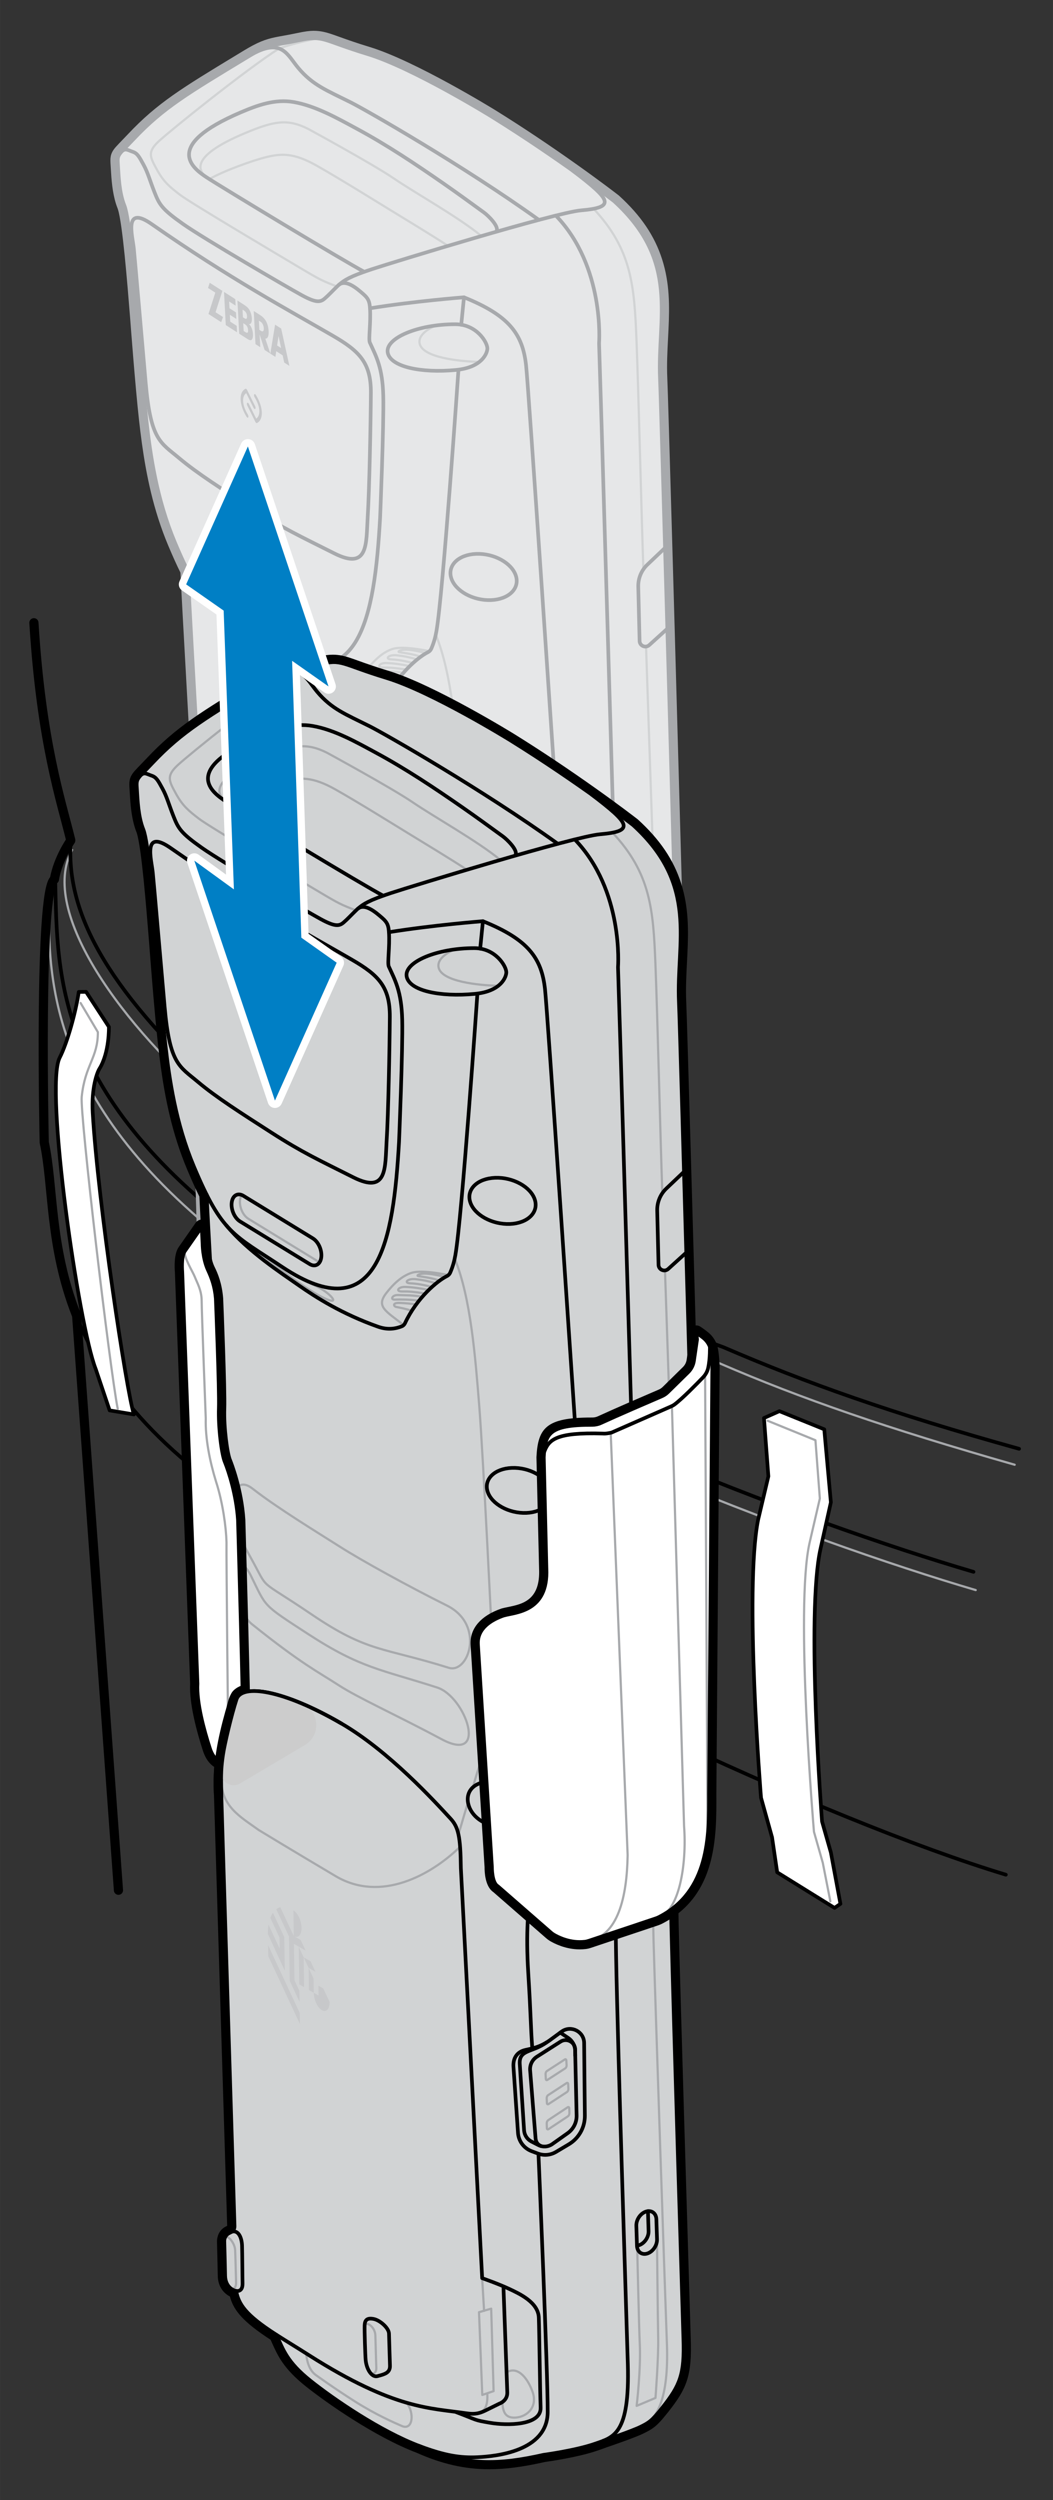 <?xml version="1.0" encoding="UTF-8"?>
<svg id="Layer_1" data-name="Layer 1" xmlns="http://www.w3.org/2000/svg" width="1.994in" height="4.73in" viewBox="0 0 143.551 340.526">
  <rect x="0" y="0" width="143.551" height="340.526" fill="#333333" stroke="none"/>
  <defs>
    <style>
      .cls-1 {
        stroke: #d1d3d4;
      }

      .cls-1, .cls-2, .cls-3, .cls-4, .cls-5, .cls-6 {
        stroke-linecap: round;
        stroke-linejoin: round;
      }

      .cls-1, .cls-3 {
        stroke-width: .3px;
      }

      .cls-1, .cls-3, .cls-4, .cls-5, .cls-6 {
        fill: none;
      }

      .cls-7 {
        fill: #ccc;
      }

      .cls-7, .cls-8, .cls-9, .cls-10, .cls-11, .cls-12, .cls-13, .cls-14, .cls-15 {
        stroke-width: 0px;
      }

      .cls-8 {
        fill: #a7a9ac;
      }

      .cls-9 {
        fill: #000;
      }

      .cls-2, .cls-15 {
        fill: #fff;
      }

      .cls-2, .cls-4, .cls-5 {
        stroke-width: .5px;
      }

      .cls-2, .cls-4, .cls-6 {
        stroke: #000;
      }

      .cls-10 {
        fill: #e6e7e8;
      }

      .cls-11 {
        fill: #d1d3d4;
      }

      .cls-3, .cls-5 {
        stroke: #a7a9ac;
      }

      .cls-12 {
        fill: #c7c8ca;
      }

      .cls-13 {
        fill: #808285;
      }

      .cls-14 {
        fill: #007fc5;
      }

      .cls-6 {
        stroke-width: 1.25px;
      }
    </style>
  </defs>
  <g id="Layer_5" data-name="Layer 5">
    <path class="cls-3" d="M6.727,121.942c-.301,11.67-.2,30.258,29.066,50.74,29.267,20.362,74.47,37.204,97.222,43.893"/>
    <path class="cls-3" d="M138.327,199.503c-17.44-4.968-29.066-8.994-40.192-13.798-21.649-8.686-68.356-34.849-68.356-34.849-13.03-10.934-24.556-26.7-19.946-35.094"/>
    <path class="cls-4" d="M4.622,84.938c1.002,16.284,3.708,24.238,5.011,29.566-.601,9.306,4.109,19.501,20.447,34.435,11.125,8.491,58.233,30.987,68.556,34.562,11.125,4.804,22.852,8.983,40.292,13.833"/>
    <path class="cls-4" d="M137.124,255.342c-24.356-7.363-70.761-28.784-102.734-49.607-30.169-19.485-25.959-38.96-28.365-50.021,0,0-.802-35.601,1.503-35.873.301,13.306-.2,30.14,28.766,50.517,28.966,20.377,73.869,37.115,96.42,43.734"/>
    <path class="cls-4" d="M7.328,120.366c.401-3.072,2.305-5.743,2.305-5.743"/>
    <path class="cls-2" d="M13.041,186.449c-2.305-5.793-6.987-38.327-4.911-42.376,1.049-2.046,2.2-6.209,2.606-8.969l1.002-.01,3.107,4.763s.1,3.484-1.303,5.733c-.301.491-1.103,2.592-.902,5.991.702,12.136,4.611,37.99,5.613,41.072l-3.308-.551-1.904-5.655Z"/>
    <path class="cls-3" d="M10.987,136.613l2.355,3.967c0,3.568-1.746,4.403-2.205,8.815-.25,2.399,3.809,36.88,4.911,42.495"/>
    <path class="cls-2" d="M114.573,259.308l-1.303-6.992-1.203-4.222s-2.205-28.356-.2-37.176l1.403-6.293-.902-9.946-6.114-2.474-2.105.936.601,7.939-1.403,5.937c-1.904,9.569.401,37.841.401,37.841l1.503,5.397.702,4.762,7.818,4.848.802-.555Z"/>
    <path class="cls-3" d="M113.198,258.966l-1.031-5.249-1.203-4.222s-2.606-30.517-.601-39.337l1.403-6.055-.601-7.939-6.498-2.645"/>
    <line class="cls-4" x1="10.435" y1="179.124" x2="16.148" y2="257.576"/>
  </g>
  <g>
    <g>
      <g>
        <path class="cls-10" d="M64.112,250.841c-3.253,0-6.344-.705-9.726-2.218-5.597-2.112-12.231-6.779-14.954-8.95-2.966-2.365-3.681-3.965-4.509-5.818-.071-.161-.145-.323-.22-.486-3.824-2.467-4.898-3.904-5.384-5.418-.053-.163-.098-.328-.138-.495-.252-.102-.489-.248-.696-.431-.343-.295-.593-.677-.738-1.132-.091-.284-.139-.594-.144-.921-.015-.999-.073-3.347-.105-4.611l.005-.178c.015-.14.03-.237.049-.316.098-.492.416-.914.869-1.14l.263-.128c.144-.1.21-.225.205-.354l-1.806-58.788c-.029-.912-.038-1.658-.025-2.277.019-1.354.107-2.187.264-3.247.21-1.428.994-4.733,1.628-6.858-.066-1.367-.657-11.821-1.31-23.354l-.058-1.022c-1.056-18.687-2.366-41.881-2.486-44.827-.524-1.05-1.07-2.253-1.711-3.775-.491-1.17-.939-2.387-1.335-3.617-1.497-4.668-2.151-9.308-2.594-13.231-.492-4.376-1.087-12.197-1.201-13.721l-.032-.413c-.383-4.762-1.023-12.731-1.679-14.773-.02-.062-.04-.119-.061-.172-.069-.174-.133-.353-.191-.534-.498-1.554-.604-3.296-.68-4.568l-.036-.573c-.057-.924-.082-1.345.514-2.063.012-.015.078-.089.092-.103-.004-.002.036-.043.077-.084.174-.195.412-.442.714-.754.249-.257.53-.548.872-.91,3.921-4.158,7.287-6.196,14.663-10.662l1.069-.647c.434-.262.763-.447,1.052-.6,1.636-.872,2.603-1.046,4.064-1.309.571-.102,1.197-.214,1.976-.38.942-.201,1.582-.287,2.142-.287.194,0,.38.011.563.03.828.083,1.564.348,2.785.785.968.348,2.254.809,4.076,1.36,6.236,1.891,16.952,8.513,17.06,8.579,3.605,2.241,7.333,4.726,11.077,7.385,3.182,2.258,5.267,3.862,5.652,4.161,2.947,2.685,4.765,5.364,5.761,8.467.125.39.236.787.335,1.191.771,3.153.616,6.188.452,9.4-.091,1.775-.185,3.599-.103,5.422.062,1.384.321,10.243.692,23.119l.312,11.008c.538,19.165,1.144,40.955,1.357,48.663l.08,2.882c.419,11.496-.584,15.411-1.646,19.557-1.04,4.062-2.114,8.258-1.831,20.327.259,10.959,1.625,55.705,1.639,56.155l.01.338c.176,4.955-.509,6.604-2.953,9.696-.89,1.128-1.417,1.691-1.943,2.078-.396.283-.752.467-1.213.696-1.148.58-5.05,1.903-5.089,1.916-.329.128-.633.231-.94.336l-.327.111c-2.677.925-6.988,1.5-7.031,1.506-2.984.673-5.304.978-7.476.978Z"/>
        <path class="cls-8" d="M42.81,5.193c.177,0,.345.009.512.028.771.077,1.486.334,2.672.759.95.341,2.246.806,4.098,1.368,6.147,1.863,16.834,8.459,16.941,8.525,3.591,2.232,7.31,4.711,11.051,7.368,3.453,2.45,5.625,4.141,5.645,4.156,2.839,2.589,4.613,5.201,5.581,8.216.122.38.23.765.326,1.157.754,3.087.6,6.09.438,9.27-.091,1.79-.185,3.623-.103,5.457.062,1.379.322,10.236.692,23.111.088,3.132.192,6.726.312,11.007.58,20.659,1.238,44.367,1.401,50.2l.037,1.345c.417,11.427-.577,15.309-1.63,19.419-1.049,4.092-2.133,8.321-1.847,20.463.238,10.067,1.407,48.548,1.638,56.159l.01.336c.172,4.836-.452,6.343-2.846,9.372-.862,1.092-1.362,1.63-1.847,1.984-.361.26-.699.433-1.14.652-.985.499-4.266,1.636-5.026,1.891-.35.135-.652.238-.959.342l-.311.106c-2.559.884-6.756,1.459-6.934,1.483-2.643.594-5.032.973-7.41.973-3.025,0-6.033-.613-9.522-2.174-5.566-2.102-12.145-6.73-14.847-8.885-2.87-2.288-3.562-3.838-4.364-5.632-.091-.205-.185-.412-.282-.624-3.8-2.435-4.845-3.804-5.302-5.228-.076-.238-.136-.48-.184-.729-.279-.068-.559-.211-.795-.419-.275-.237-.474-.543-.592-.909-.076-.236-.116-.497-.121-.775-.015-1.002-.073-3.352-.105-4.617l.005-.149c.008-.079.021-.155.036-.217.071-.359.292-.653.605-.808l.259-.126c.041-.021.069-.037.095-.059.257-.177.401-.466.392-.761l-1.806-58.787c-.03-.903-.038-1.64-.026-2.251.019-1.338.106-2.147.26-3.184.208-1.428,1.003-4.767,1.635-6.87-.042-.962-.66-11.882-1.313-23.444-1.096-19.375-2.458-43.488-2.549-45.949-.534-1.062-1.087-2.279-1.745-3.842-.483-1.149-.927-2.352-1.319-3.575-1.485-4.627-2.134-9.236-2.573-13.135-.51-4.534-1.131-12.777-1.2-13.702l-.033-.416c-.41-5.104-1.029-12.793-1.701-14.885-.024-.075-.048-.143-.072-.204-.065-.164-.125-.332-.179-.502-.478-1.488-.582-3.198-.657-4.447l-.036-.573c-.054-.882-.07-1.148.399-1.713.015-.02.031-.038.052-.06.028-.035.058-.064.087-.093.188-.212.421-.453.717-.758.251-.259.534-.552.877-.916,3.872-4.107,7.221-6.135,14.559-10.577l1.069-.648c.423-.255.743-.437,1.025-.585l.061-.034c1.511-.804,2.398-.962,3.867-1.225.568-.102,1.2-.215,1.984-.382.892-.191,1.503-.277,2.036-.277M42.81,4.193c-.596,0-1.267.089-2.245.299-.771.164-1.392.276-1.951.376-1.514.271-2.512.45-4.161,1.327l-.076.042c-.284.149-.626.344-1.056.603l-1.071.649c-7.417,4.491-10.803,6.541-14.768,10.747-.339.36-.62.649-.868.905-.296.307-.532.551-.724.765-.036.036-.072.074-.107.115-.038.04-.068.077-.098.115-.7.845-.665,1.425-.606,2.387l.036.575c.079,1.299.187,3.081.703,4.69.062.192.128.38.202.565.018.045.033.09.049.139.639,1.989,1.276,9.922,1.657,14.662l.033.416c.027.362.675,9.049,1.203,13.734.444,3.948,1.103,8.618,2.614,13.329.402,1.252.856,2.482,1.35,3.657.623,1.48,1.158,2.666,1.676,3.71.151,3.491,1.528,27.85,2.541,45.75l.014.242c.62,10.967,1.207,21.352,1.291,23.023-.636,2.15-1.411,5.424-1.618,6.848-.16,1.077-.25,1.925-.27,3.314-.012.631-.003,1.384.027,2.299l1.803,58.712-.181.088c-.602.299-1.018.849-1.149,1.514-.015.054-.036.177-.049.306-.002.024-.004.048-.005.072l-.005.149c-0.0.019-0.0.038,0,.058.031,1.262.09,3.607.104,4.607.006.379.062.737.168,1.067.175.544.474,1.001.891,1.36.18.158.38.294.594.403.027.099.056.197.086.293.514,1.601,1.617,3.106,5.466,5.605.053.117.105.233.156.348.821,1.836,1.595,3.568,4.655,6.008,2.74,2.184,9.414,6.877,15.09,9.028,3.438,1.534,6.585,2.249,9.903,2.249,2.199,0,4.541-.305,7.587-.988.493-.068,4.526-.639,7.083-1.523l.307-.105c.318-.108.633-.215.998-.356v0c.002 0,3.93-1.331,5.117-1.931.478-.237.853-.431,1.271-.732.572-.419,1.125-1.007,2.048-2.177,2.533-3.205,3.242-4.91,3.06-10.027l-.01-.331c-.327-10.753-1.412-46.582-1.638-56.153-.282-12.005.785-16.167,1.816-20.191,1.071-4.181,2.083-8.129,1.661-19.703l-.037-1.336-.148-5.315c-.269-9.672-.787-28.266-1.253-44.885l-.17-6.009-.142-4.998c-.371-12.872-.63-21.731-.693-23.128-.08-1.784.012-3.598.102-5.354.167-3.267.324-6.339-.464-9.565-.104-.422-.22-.835-.346-1.226-1.023-3.188-2.885-5.936-5.859-8.649-.023-.021-.046-.04-.071-.059-.392-.304-2.496-1.922-5.669-4.173-3.756-2.667-7.491-5.158-11.102-7.401-.11-.068-10.918-6.735-17.179-8.633-1.831-.555-3.113-1.016-4.05-1.352-1.217-.437-2.019-.724-2.911-.813-.198-.022-.4-.033-.611-.033h0Z"/>
      </g>
      <g>
        <path class="cls-1" d="M28.28,24.23c-1.022-.726-2.937-2.737,5.18-6.122,3.895-1.624,5.722-1.976,8.562-.545,0,0,8.847,4.815,11.674,6.746,2.827,1.931,8.871,5.303,11.931,7.839"/>
        <path class="cls-1" d="M28.546,24.395c1.791-1.051,5.882-2.554,7.842-3.017s3.636-.581,6.715,1.148c3.079,1.73,7.946,4.763,9.967,5.997s6.091,3.7,8.005,4.964"/>
        <path class="cls-1" d="M45.948,39.025c-2.05-.799-2.261-.883-5.077-2.561-2.815-1.678-14.914-8.839-16.312-9.915s-2.232-1.737-3.17-3.449-1.326-2.383.238-3.845c1.565-1.463,11.87-9.746,16.41-12.648,0,0,2.293-.842,5.303-1.376"/>
        <path class="cls-1" d="M65.35,49.291c-2.575-.055-7.886-.56-8.157-2.588-.194-1.454,2.23-2.372,2.23-2.372"/>
        <path class="cls-1" d="M84.285,221.159s.254,11.129.351,13.069c.173,3.433-.426,8.483-.426,8.483l2.569-1.081s.425-5.521.367-8.204-.161-13.397-.161-13.397"/>
        <path class="cls-1" d="M85.866,244.925c.966-.907,2.75-2.958,2.47-10.643-.28-7.685-1.518-44.405-1.817-54.791-.697-24.202,4.123-18.445,3.298-39.847l-1.744-51.585"/>
        <path class="cls-1" d="M87.709,77.548c-.266-7.568-.649-23.963-.942-31.306-.293-7.343-.656-12.265-5.845-17.808"/>
        <path class="cls-1" d="M62.224,243.771c.815-.101,1.748-.402,1.626-2.702"/>
        <polygon class="cls-1" points="63.164 241.223 64.71 240.702 64.379 229.469 62.718 229.953 63.164 241.223"/>
        <line class="cls-1" x1="63.411" y1="229.761" x2="63.149" y2="225.317"/>
        <path class="cls-1" d="M59.917,164.886c.544-1.869,1.299-4.385,1.299-4.385"/>
        <path class="cls-1" d="M61.885,158.464c1.715-6.291,3.214-7.28,2.676-18.975,0,0-1.274-26.307-1.807-32.94-.533-6.633-1.154-14.755-3.336-20.07"/>
        <path class="cls-1" d="M65.898,242.194c.071,1.177.288,2.24,1.858,2.111s3.029-1.493,2.23-3.606c-.799-2.113-2.165-3.385-3.512-2.545"/>
        <path class="cls-1" d="M39.155,235.568c.075.966.396,2.322,1.355,2.969,0,0,2.527,1.825,5.34,3.6,2.812,1.775,5.307,2.866,6.351,3.317,1.496.647,1.756-1.773.643-3.172"/>
        <path class="cls-1" d="M75.025,202.177l.022.677c.005.152-.089.34-.211.421l-2.635,1.743c-.121.08-.224.022-.229-.13l-.022-.677c-.005-.152.089-.34.211-.421l2.635-1.743c.121-.08.224-.022.229.13Z"/>
        <path class="cls-1" d="M74.876,198.885l.031.67c.007.15-.081.333-.197.409l-2.511,1.639c-.116.075-.215.015-.222-.136l-.031-.67c-.007-.15.081-.333.197-.409l2.511-1.639c.116-.075.215-.015.222.136Z"/>
        <path class="cls-1" d="M74.626,195.67l.036.666c.008.149-.076.329-.188.402l-2.429,1.574c-.112.072-.209.01-.217-.139l-.036-.666c-.008-.149.076-.329.188-.402l2.429-1.574c.112-.072.209-.01.217.139Z"/>
        <path class="cls-1" d="M60.08,166.615c-3.842,3.736-10.716,7.613-16.908,3.945-6.193-3.668-10.473-6.274-10.473-6.274-2.572-1.851-5.173-3.22-5.14-7.113"/>
        <path class="cls-1" d="M47.669,237.86c.399.782,1.1.464,1.052-.37-.03-.522-.073-2.579-.131-4.373-.042-1.289-1.484-2.113-1.468-1.158"/>
        <path class="cls-1" d="M28.816,226.663c.287.205.813.148.785-.801s-.091-3.64-.127-4.374c-.058-1.18-1.499-2.654-1.477-1.129"/>
        <path class="cls-1" d="M31.601,127.186c2.648,4.758.659,2.553,8.29,7.721,7.693,5.21,9.656,4.447,18.709,7.277,2.695.843,5.009-5.856-.262-8.483s-11.624-6.127-14.591-8.016c-2.967-1.89-8.547-5.277-11.863-7.876s-3.257,4.301-1.827,6.573c0,0,1.229,2.24,1.544,2.804Z"/>
        <path class="cls-1" d="M31.593,129.585c2.2,4.422,1.447,3.855,7.873,8.029,7.151,4.645,9.893,4.789,17.557,7.259,3.907,1.259,7.049,10.483.59,7.034-6.459-3.449-11.339-5.604-14.073-7.381s-5.001-2.854-11.769-8.278c-3.011-2.413-2.385-11.1-.178-6.663Z"/>
        <path class="cls-1" d="M32.257,85.214c1.526,1.272,6.339,5.127,9.13,6.509s1.064-.66-.984-1.575-4.852-2.785-4.852-2.785"/>
        <path class="cls-1" d="M53.558,93.562c-.815-.28-1.573-.42-2.14-.531-.307-.06-.602-.597.535-.544.737.034,1.477.092,2.204.203"/>
        <path class="cls-1" d="M54.545,92.186c-1.25-.175-2.619-.185-3.295-.152-.681.033-.354-.656.418-.622s2.377.008,3.308.256"/>
        <path class="cls-1" d="M55.4,91.199c-1.624-.232-2.2-.292-3.173-.277-.946.015-.516-.65.433-.617s1.908.157,3.206.419"/>
        <path class="cls-1" d="M56.305,90.31c-1.115-.284-2.073-.46-2.979-.497-.89-.036-.397-.686.752-.56,1.023.112,1.496.213,2.753.545"/>
        <path class="cls-1" d="M57.349,89.455c-.914-.354-2.473-.56-2.866-.616s.042-.343.805-.352,2.21.282,2.78.493"/>
        <path class="cls-1" d="M84.392,143.464l.024,1.039c.007.286-.203.587-.469.672l-1.008.323c-.265.085-.486-.078-.493-.364l-.024-1.039c-.007-.286.203-.587.469-.672l1.008-.323c.265-.085.486.078.493.364Z"/>
        <path class="cls-1" d="M84.243,137.08l.024,1.039c.007.286-.203.587-.469.672l-1.008.323c-.265.085-.486-.078-.493-.364l-.024-1.039c-.007-.286.203-.587.469-.672l1.008-.323c.265-.085.486.078.493.364Z"/>
        <path class="cls-1" d="M84.095,130.695l.024,1.039c.007.286-.203.587-.469.672l-1.008.323c-.265.085-.486-.078-.493-.364l-.024-1.039c-.007-.286.203-.587.469-.672l1.008-.323c.265-.085.486.078.493.364Z"/>
        <path class="cls-1" d="M40.982,86.942c-.075-.033-.15-.066-.222-.114l-9.478-5.802c-.754-.458-1.261-1.615-1.142-2.581.035-.268.113-.493.229-.666"/>
        <g>
          <polygon class="cls-12" points="40.161 184.5 39.488 183.058 39.534 186.069 40.191 186.446 40.161 184.5"/>
          <path class="cls-12" d="M37.485,179.785l1.599.919-.67-1.435-.003-.007-.841-.484c.548.233.967-.269.953-1.181-.015-.967-.511-2.03-1.108-2.373l.054,3.501-.001-0-1.841-3.935c-.094.025-.185.059-.273.102-.097.047-.189.106-.278.173l1.743,3.722.093,6.026,1.346,2.882-.023-1.504-.673-1.442-.076-4.967Z"/>
          <polygon class="cls-12" points="38.142 180.169 38.218 185.304 38.874 185.682 38.815 181.615 38.142 180.169"/>
          <polygon class="cls-12" points="40.427 183.598 39.755 182.157 38.815 181.616 39.487 183.057 40.427 183.598"/>
          <path class="cls-12" d="M36.24,183.436l-.001-.063-0-0-.069-4.513-1.546-3.31c-.137.198-.257.43-.356.693l1.252,2.681.023,1.504 0.0.001-1.519-3.254c-.064.383-.095.804-.091,1.26,0,0,2.232,4.837,2.307,5.002"/>
          <polygon class="cls-12" points="33.968 179.963 33.991 181.467 38.304 190.704 38.281 189.2 33.968 179.963"/>
          <path class="cls-12" d="M41.483,185.857l-.657-.378.021,1.344-.656-.377c.015.968.511,2.031,1.108,2.374.597.343,1.069-.163,1.054-1.131l-.87-1.833Z"/>
        </g>
        <g id="ZEBRA_LOGO_02" data-name="ZEBRA LOGO 02">
          <g>
            <polygon class="cls-12" points="30.403 43.182 30.153 43.879 28.42 42.769 29.352 39.859 28.357 39.222 28.588 38.512 30.317 39.619 29.384 42.529 30.403 43.182"/>
            <polygon class="cls-12" points="31.287 41.987 32.173 42.555 32.22 43.442 31.333 42.875 31.383 43.809 32.269 44.377 32.316 45.264 30.777 44.278 30.539 39.761 32.078 40.747 32.124 41.634 31.238 41.066 31.287 41.987"/>
            <path class="cls-12" d="M33.286,41.521c.342.219.543.407.696.655.195.308.328.766.351,1.2.017.318-.03.544-.14.67-.069.086-.127.109-.268.084.168.167.244.274.336.464.131.267.205.57.223.902.022.42-.059.728-.222.813-.125.064-.283.022-.557-.154l-1.1-.704-.238-4.517.918.588ZM33.119,43.219l.161.103c.298.191.415.115.395-.257-.019-.366-.152-.601-.459-.798l-.153-.098.055,1.05ZM33.217,45.082l.238.152c.274.175.383.094.363-.271-.011-.217-.068-.404-.169-.554-.076-.114-.141-.169-.339-.295l-.149-.095.056,1.063Z"/>
            <path class="cls-12" d="M35.483,47.292l-.653-.418-.238-4.517.87.557c.354.227.618.5.807.844.198.362.324.836.35,1.33.036.691-.113,1.034-.447,1.042l.68,2.038-.781-.5-.68-2.124.092,1.747ZM35.568,45.063c.266.17.415.043.394-.35-.02-.372-.19-.73-.42-.878l-.25-.16.066,1.253.209.134Z"/>
            <path class="cls-12" d="M38.331,44.751l-.83-.531-.648,3.95.688.441.117-.773.874.56.21.982.709.454-1.12-5.082ZM37.777,47.056l.195-1.284.349,1.632-.544-.348Z"/>
          </g>
        </g>
        <g>
          <path class="cls-12" d="M34.886,53.8c-.079-.129-.183-.165-.233-.081-.05.084-.026.256.053.384.001.001.001.002.002.003.397.643.628,1.298.648,1.845.019.49-.132.865-.428,1.07l-.994-2.003c-.07-.14-.176-.204-.238-.142-.062.062-.055.226.014.366h0l1.104,2.224c.061.123.153.19.217.157.454-.229.689-.752.661-1.471s-.314-1.555-.807-2.353Z"/>
          <path class="cls-12" d="M33.787,56.463c-.397-.643-.627-1.298-.648-1.844-.019-.49.133-.865.428-1.07l.994,2.003c.07.141.176.204.238.142s.055-.226-.014-.366l-1.105-2.224c-.061-.123-.153-.19-.217-.157-.454.229-.689.752-.661,1.471s.314,1.555.807,2.353c.079.127.183.162.232.076.048-.085.024-.255-.054-.382l-0-0Z"/>
        </g>
        <path class="cls-1" d="M52.45,95.503c-2.451-1.918-3.805-2.506-2.37-4.358,1.509-1.947,2.68-2.472,3.274-2.699s1.812-.419,5.198.245"/>
      </g>
    </g>
    <path class="cls-5" d="M88.769,125.472l.394,21.218c.052,2.816-2.565,5.861-5.846,6.8l-0.0 0c-3.281.939-5.983-.583-6.035-3.399l-.394-21.218c-.052-2.816,2.565-5.861,5.846-6.8l0-0c3.281-.939,5.983.583,6.035,3.399Z"/>
    <path class="cls-5" d="M35.093,233.026c.946,2.053,1.444,3.711,4.651,6.268,3.206,2.557,9.564,6.89,14.834,8.879,3.517,1.328,5.625,1.642,7.997,1.526s9.481-.767,9.506-6.135-1.251-35.039-1.251-35.039"/>
    <path class="cls-5" d="M69.052,194.229l.774-.173c.906-.202,1.762-.584,2.517-1.124l1.645-1.205c1.274-.911,3.046-.01,3.062,1.556l.098,9.904c.016,1.599-.82,3.085-2.194,3.901l-1.741,1.035c-.748.444-1.657.525-2.471.219l-.858-.323c-1.049-.395-1.772-1.365-1.849-2.484l-.619-8.986c-.082-1.193.47-2.06,1.637-2.32Z"/>
    <path class="cls-5" d="M71.893,193.228c-1.912,1.375-3.72.935-3.62,2.881l.59,9.066c.043.653.426,1.236,1.009,1.533l.941.481c.608.311,1.339.258,1.897-.137l2.104-1.49c.78-.552,1.234-1.456,1.212-2.411l-.201-8.826c-.016-.698-.371-1.345-.952-1.733l-1.081-.721"/>
    <path class="cls-5" d="M75.841,195.006l-.01-.823c-.012-1.019-1.138-1.628-1.998-1.081l-3.219,2.049c-.616.392-.972,1.087-.93,1.815l.727,9.068c.027.594.145,1.007.766,1.294"/>
    <path class="cls-5" d="M83.902,121.842c-.675-22.989-1.717-58.244-1.878-63.596-.252-8.035-.355-11.492-.355-11.492,0,0,.818-10.441-5.896-17.395"/>
    <path class="cls-5" d="M54.576,248.172c6.294,2.82,10.996,2.546,16.947,1.207,0,0,4.318-.579,6.933-1.483s4.824-1.248,4.55-10.868c-.277-9.626-1.349-42.152-1.601-55.726-.374-20.63,2.069-18.866,2.885-28.157"/>
    <path class="cls-5" d="M79.678,247.465s3.961-1.344,5.079-1.906,1.505-.764,2.985-2.639c2.393-3.033,3.016-4.491,2.843-9.37,0,0-1.382-45.282-1.648-56.495-.573-24.224,4.312-16.968,3.478-39.881,0,0-2.245-81.288-2.442-85.664-.37-8.2,2.751-15.9-6.242-24.101,0,0-7.316-5.698-16.7-11.527,0,0-10.718-6.634-16.936-8.524s-5.93-2.6-9.32-1.877-4.007.451-6.94,2.227c-8.189,4.959-11.574,6.927-15.622,11.224-2.233,2.37-2.237,2.035-2.13,3.625.098,1.459.159,3.652.87,5.439s1.372,10.102,1.799,15.47c0,0,.653,8.87,1.201,13.739s1.411,10.799,3.897,16.707c3.842,9.131,5.383,9.248,12.06,13.688,13.138,8.737,15.144-3.662,15.905-17.034,0,0,.53-12.749.433-16.646-.096-3.897-.983-5.393-1.831-7.261-.21-.462.157-2.686.021-4.669-.062-.909-.205-1.316-.894-1.92-.882-.772-2.452-2.154-3.444-1.193s-1.231,1.26-1.83,1.781-1.186.614-3.155-.464-13.297-7.666-16.171-9.689-3.22-2.641-3.873-4.295-.905-2.677-1.501-3.767-.826-1.557-1.497-1.777-1.049-.58-1.597.097"/>
    <path class="cls-5" d="M46.237,38.766c.683-.6,1.457-1.111,4.45-2.098s24.989-7.711,28.521-8.015c4.796-.413,4.11-1.414-1.122-5.403"/>
    <path class="cls-5" d="M73.462,29.951c-10.265-7.368-23.633-15-25.67-16.018-3.287-1.643-5.15-2.329-7.118-4.664-1.444-1.714-2.161-3.922-5.808-2.152"/>
    <path class="cls-5" d="M49.656,37.02c-2.655-1.384-19.569-11.602-21.46-12.844-1.891-1.242-6.119-4.296,4.638-8.878,2.292-.976,4.66-1.837,7.195-1.398,3.011.522,5.985,2.219,8.647,3.653,4.068,2.192,7.929,4.767,11.723,7.397,1.878,1.302,3.724,2.649,5.573,3.99.581.421,2.091,1.903,1.716,2.529"/>
    <path class="cls-5" d="M77.061,127.528c-1.741-26.023-5.008-74.705-5.345-77.78-.468-4.218-2.261-6.755-8.466-9.254,0,0-6.736.52-12.81,1.498"/>
    <path class="cls-5" d="M69.983,194.019c-.235-3.179-.174-4.191-.556-10.364-1.292-21.063,6.868-19.214,8.553-31.425"/>
    <path class="cls-5" d="M62.169,50.391c-4.799.457-8.985-.435-9.317-2.384s4.115-3.856,9.244-3.844c2.872.007,4.337,2.442,4.345,3.285.006.589-.651,2.598-4.273,2.942Z"/>
    <path class="cls-5" d="M64.915,75.441c-2.431.096-3.949,1.582-3.392,3.32s2.98,3.069,5.411,2.974c2.431-.096,3.949-1.582,3.392-3.32s-2.98-3.069-5.411-2.974Z"/>
    <path class="cls-5" d="M67.198,114.956c-2.368.093-3.848,1.541-3.304,3.234s2.904,2.99,5.272,2.897,3.848-1.541,3.304-3.234-2.904-2.99-5.272-2.897Z"/>
    <path class="cls-5" d="M64.157,157.67c-2.368.093-3.378,1.597-2.834,3.29s2.434,2.935,4.802,2.842,3.848-1.541,3.304-3.234-2.904-2.99-5.272-2.897Z"/>
    <path class="cls-5" d="M86.899,217.299l.087,2.73c.026.824-.564,1.688-1.319,1.93l-0.0 0c-.754.242-1.387-.229-1.413-1.053l-.087-2.73c-.026-.824.564-1.688,1.319-1.93l0-0c.754-.242,1.387.229,1.413,1.053Z"/>
    <path class="cls-5" d="M84.258,220.889c.084-.006.17-.026.261-.055.751-.241,1.345-1.103,1.316-1.928l-.086-2.713"/>
    <path class="cls-5" d="M90.663,74.62l-2.403,2.281c-.822.78-1.276,1.873-1.248,3.006l.18,7.389c.016.675.817,1.018,1.318.566l2.466-2.232"/>
    <line class="cls-5" x1="62.88" y1="44.229" x2="63.252" y2="40.496"/>
    <path class="cls-5" d="M59.484,243.517c3.239,1.221,2.432,1.1,4.731,1.498,2.299.397,6.987.396,6.903-2.06s-.173-10.151-.246-12.257-2.656-3.271-4.089-3.943-3.633-1.438-3.633-1.438l-2.904-55.834c-.05-4.37-.347-5.608-1.406-6.754-2.15-2.328-8.401-9.197-14.892-12.965-7.844-4.553-13.574-5.469-14.287-3.28s-1.628,6.08-1.842,7.533-.321,2.536-.232,5.435.229,7.592.229,7.592l1.574,51.195c.011.343-.178.662-.484.818l-.258.131c-.411.21-.665.634-.653,1.095.033,1.238.097,3.67.113,4.693.021,1.401.947,1.995,1.502,2.077.339,1.777,1.193,3.23,5.484,5.972,1.715,1.095,2.265,1.4,4.476,2.804,11.625,7.383,16.525,7.16,21.394,7.887,1.38.206,1.985-.049,2.848-.479s1.69-.834,1.69-.834c0,0,1.107-.364,1.072-1.523l-.525-14.452"/>
    <path class="cls-5" d="M25.592,77.744c.14,3.933,3.758,66.986,3.86,69.39"/>
    <path class="cls-5" d="M45.397,45.742c3.609,2.09,5.187,3.679,5.163,7.77s-.21,13.3-.435,16.909c-.225,3.609.151,7.315-4.551,4.952-4.702-2.363-6.923-3.367-11.111-6.057s-7.553-4.823-10.066-6.936-3.847-2.407-4.535-10.192c-.688-7.785-1.446-16.596-1.621-18.337s-1.434-6.025,2.446-3.32c10.654,7.43,18.726,11.746,24.711,15.211Z"/>
    <path class="cls-5" d="M86.429,128.421l.317,16.214c.042,2.152-1.606,4.437-3.682,5.103l-0.0 0c-2.075.666-3.792-.539-3.834-2.691l-.317-16.214c-.042-2.152,1.606-4.437,3.682-5.103l0-0c2.075-.666,3.792.539,3.834,2.691Z"/>
    <path class="cls-5" d="M30.596,77.895l9.476,5.801c.755.462,1.266,1.619,1.143,2.584l-0.0 0c-.123.965-.835,1.373-1.59.911l-9.476-5.801c-.755-.462-1.266-1.619-1.143-2.584l0-0c.123-.965.835-1.373,1.59-.911Z"/>
    <path class="cls-5" d="M29.61,227.054c.637.102.894-.378.874-1.03s-.039-4.248-.07-5.141c-.042-1.171-.547-2.168-1.414-1.884"/>
    <path class="cls-5" d="M48.869,238.665c1.041-.27,1.739-.474,1.71-1.427s-.108-3.605-.132-4.37-1.233-1.829-2.098-1.995-1.194.124-1.223.874.083,4.157.141,4.739c.128,1.281.846,2.375,1.602,2.18Z"/>
    <path class="cls-5" d="M62.49,50.498s-2.096,30.474-2.998,35.495c-.13.726-.316,1.486-.701,2.372-.09.207-.253.37-.455.47-1.301.645-4.106,2.978-5.703,6.407-.088.19-.24.35-.435.427-1.072.427-2.121.456-3.256.053-4.901-1.738-8.448-3.987-10.798-5.632s-6.961-4.645-9.886-8.179"/>
  </g>
  <g>
    <g>
      <g>
        <path class="cls-11" d="M66.694,335.819c-3.253,0-6.344-.705-9.726-2.218-5.6-2.113-12.233-6.78-14.954-8.951-2.966-2.364-3.682-3.965-4.509-5.818l-.221-.487c-3.823-2.465-4.897-3.902-5.383-5.416-.053-.163-.098-.328-.138-.496-.252-.101-.489-.246-.696-.43-.343-.295-.593-.677-.738-1.132-.091-.284-.139-.594-.144-.921-.015-1-.073-3.347-.105-4.611l.005-.178c.015-.141.03-.237.049-.316.097-.491.415-.914.869-1.14l.263-.128c.144-.1.21-.224.205-.354l-1.806-58.788c-.029-.913-.038-1.658-.025-2.277.019-1.354.107-2.187.264-3.247.208-1.421.992-4.728,1.628-6.858-.066-1.367-.657-11.821-1.31-23.354l-.055-.962c-1.057-18.712-2.369-41.938-2.489-44.889-.526-1.053-1.071-2.256-1.711-3.774-.491-1.17-.939-2.387-1.335-3.617-1.497-4.668-2.151-9.308-2.594-13.231-.492-4.376-1.087-12.197-1.201-13.721l-.032-.414c-.383-4.762-1.023-12.73-1.679-14.772-.021-.063-.042-.123-.062-.176-.068-.17-.132-.349-.189-.529-.499-1.555-.604-3.298-.681-4.57l-.036-.572c-.057-.924-.082-1.345.514-2.063.012-.015.078-.089.092-.103-.001-.005.04-.049.084-.091.167-.188.405-.437.707-.747.249-.257.53-.548.872-.91,3.921-4.158,7.287-6.196,14.663-10.662l1.069-.647c.434-.263.762-.448,1.052-.601,1.636-.871,2.602-1.045,4.064-1.308.571-.102,1.197-.214,1.975-.38.94-.201,1.581-.287,2.139-.287.196,0,.383.01.568.03.821.081,1.55.342,2.757.774.963.347,2.241.807,4.104,1.371,6.259,1.897,16.953,8.514,17.06,8.58,3.594,2.232,7.32,4.717,11.076,7.384,3.182,2.258,5.267,3.862,5.652,4.161,2.947,2.684,4.765,5.363,5.761,8.466.125.391.236.788.335,1.19.771,3.155.616,6.189.452,9.402-.091,1.775-.185,3.599-.103,5.422.062,1.38.321,10.24.692,23.118l.312,11.008c.532,18.954,1.13,40.475,1.351,48.402l.087,3.144c.419,11.495-.584,15.41-1.646,19.556-1.04,4.061-2.114,8.257-1.831,20.328.26,10.962,1.625,55.705,1.639,56.155l.01.338c.176,4.954-.509,6.603-2.953,9.695-.892,1.131-1.419,1.694-1.944,2.078-.391.281-.748.466-1.212.696-1.147.581-5.05,1.904-5.089,1.917-.33.128-.635.231-.943.337l-.324.11c-2.677.925-6.988,1.5-7.031,1.506-2.984.673-5.304.978-7.476.978Z"/>
        <path class="cls-9" d="M45.392,90.171c.177,0,.345.009.512.028.771.077,1.486.334,2.672.759.95.341,2.246.806,4.098,1.368,6.147,1.863,16.834,8.459,16.94,8.525,3.592,2.232,7.31,4.711,11.051,7.368,3.452,2.45,5.625,4.141,5.645,4.156,2.839,2.589,4.613,5.201,5.581,8.216.122.38.23.765.326,1.157.754,3.087.6,6.09.437,9.27-.091,1.79-.185,3.623-.102,5.457.062,1.379.322,10.236.692,23.111.088,3.132.192,6.726.312,11.007.58,20.659,1.238,44.367,1.401,50.2l.037,1.345c.417,11.427-.578,15.309-1.63,19.419-1.049,4.092-2.133,8.321-1.847,20.463.238,10.067,1.407,48.548,1.638,56.159l.01.336c.172,4.836-.452,6.344-2.846,9.372-.862,1.092-1.363,1.63-1.847,1.984-.361.26-.699.433-1.14.651-.985.499-4.266,1.636-5.026,1.891-.35.135-.652.238-.959.342l-.311.106c-2.559.884-6.756,1.459-6.934,1.483-2.643.594-5.032.973-7.41.973-3.026,0-6.033-.613-9.522-2.174-5.566-2.102-12.145-6.73-14.847-8.885-2.87-2.288-3.562-3.838-4.364-5.632-.091-.205-.185-.412-.282-.624-3.8-2.435-4.845-3.804-5.302-5.228-.076-.238-.136-.48-.185-.729-.278-.068-.558-.211-.795-.419-.275-.237-.474-.543-.592-.909-.076-.236-.116-.497-.121-.776-.015-1.002-.073-3.352-.105-4.617l.005-.149c.008-.079.021-.155.036-.217.071-.359.292-.653.605-.808l.259-.126c.041-.021.069-.037.095-.059.257-.177.401-.466.392-.761l-1.806-58.787c-.03-.903-.039-1.64-.026-2.252.019-1.338.105-2.147.26-3.184.208-1.428,1.003-4.767,1.635-6.87-.042-.962-.66-11.882-1.313-23.444-1.096-19.375-2.459-43.488-2.549-45.949-.534-1.062-1.087-2.279-1.745-3.842-.483-1.149-.927-2.352-1.319-3.575-1.485-4.627-2.134-9.236-2.573-13.135-.511-4.534-1.131-12.777-1.2-13.702l-.033-.416c-.41-5.104-1.029-12.793-1.701-14.885-.024-.075-.048-.143-.072-.204-.065-.164-.125-.332-.179-.502-.478-1.488-.582-3.198-.658-4.447l-.035-.573c-.054-.882-.07-1.148.398-1.713.016-.02.031-.039.053-.06.028-.035.058-.064.087-.093.188-.212.421-.453.717-.759.251-.259.534-.552.877-.915,3.872-4.107,7.221-6.135,14.559-10.577l1.069-.648c.424-.255.743-.437,1.026-.585l.061-.034c1.511-.804,2.398-.962,3.867-1.225.568-.102,1.2-.215,1.984-.382.892-.191,1.503-.277,2.036-.277M45.392,89.171c-.596,0-1.267.089-2.245.299-.771.164-1.392.276-1.951.376-1.514.271-2.512.45-4.161,1.327l-.077.042c-.282.148-.625.343-1.056.602l-1.071.649c-7.417,4.491-10.803,6.541-14.768,10.747-.339.36-.619.649-.868.905-.297.307-.533.551-.724.765-.036.036-.072.073-.107.115-.034.036-.062.07-.089.104-.709.855-.673,1.435-.615,2.396l.035.576c.08,1.304.188,3.085.704,4.691.062.192.128.382.202.567.017.042.033.087.048.137.639,1.989,1.276,9.922,1.657,14.662l.033.416c.068.918.687,9.149,1.203,13.734.444,3.948,1.103,8.618,2.614,13.329.402,1.252.856,2.482,1.35,3.657.623,1.48,1.159,2.666,1.676,3.71.148,3.434,1.472,26.847,2.541,45.751l.008.137c.623,11.019,1.212,21.452,1.297,23.128-.636,2.15-1.411,5.424-1.618,6.848-.16,1.073-.25,1.921-.27,3.314-.012.621-.003,1.374.027,2.299l1.803,58.712-.181.088c-.601.298-1.017.849-1.148,1.514-.015.054-.036.177-.049.306-.002.024-.004.047-.005.071l-.005.149c-0.0.019-0.0.039,0,.058.031,1.262.09,3.607.104,4.607.006.379.062.737.168,1.067.175.544.474,1.001.891,1.36.18.158.38.294.594.403.027.1.056.197.087.293.514,1.601,1.617,3.106,5.465,5.605.053.117.105.233.156.348.82,1.836,1.594,3.568,4.655,6.008,2.74,2.184,9.414,6.877,15.09,9.028,3.438,1.534,6.585,2.249,9.903,2.249,2.2,0,4.542-.305,7.587-.988.493-.068,4.526-.64,7.083-1.523l.307-.105c.318-.108.633-.215.997-.356h0c.003 0,3.932-1.332,5.117-1.931.478-.238.854-.431,1.271-.731.573-.42,1.126-1.009,2.048-2.177,2.533-3.205,3.242-4.91,3.06-10.027l-.01-.331c-.419-13.79-1.418-46.866-1.638-56.153-.282-12.005.785-16.166,1.816-20.191,1.071-4.183,2.082-8.132,1.661-19.703l-.037-1.336-.147-5.301c-.269-9.668-.787-28.272-1.253-44.9l-.169-5.946-.144-5.061c-.371-12.873-.63-21.732-.693-23.128-.08-1.778.012-3.588.101-5.338.168-3.28.326-6.353-.463-9.582-.104-.422-.22-.835-.345-1.226-1.023-3.188-2.885-5.936-5.859-8.649-.022-.021-.046-.04-.07-.059-.392-.303-2.493-1.92-5.67-4.174-3.759-2.669-7.494-5.159-11.102-7.401-.106-.066-10.902-6.73-17.178-8.633-1.832-.555-3.114-1.016-4.05-1.352-1.217-.437-2.019-.725-2.911-.813-.198-.022-.4-.033-.611-.033h0Z"/>
      </g>
      <g>
        <path class="cls-3" d="M30.862,109.208c-1.022-.726-2.937-2.737,5.18-6.122,3.895-1.624,5.722-1.976,8.562-.545,0,0,8.847,4.815,11.674,6.746,2.827,1.931,8.871,5.303,11.931,7.839"/>
        <path class="cls-3" d="M31.128,109.372c1.791-1.051,5.882-2.554,7.842-3.017s3.636-.581,6.715,1.148c3.079,1.73,7.946,4.763,9.967,5.997s6.091,3.7,8.005,4.964"/>
        <path class="cls-3" d="M48.53,124.003c-2.05-.799-2.261-.883-5.077-2.561-2.815-1.678-14.914-8.839-16.312-9.915s-2.232-1.737-3.17-3.449-1.326-2.383.238-3.845c1.565-1.463,11.87-9.746,16.41-12.648,0,0,2.293-.842,5.303-1.376"/>
        <path class="cls-3" d="M67.932,134.269c-2.575-.055-7.886-.56-8.157-2.588-.194-1.454,2.23-2.372,2.23-2.372"/>
        <path class="cls-3" d="M86.866,306.137s.254,11.129.351,13.069c.173,3.433-.426,8.483-.426,8.483l2.569-1.081s.425-5.521.367-8.204-.161-13.397-.161-13.397"/>
        <path class="cls-3" d="M88.448,329.903c.966-.907,2.75-2.958,2.47-10.643-.28-7.685-1.518-44.405-1.817-54.791-.697-24.202,4.123-18.445,3.298-39.847l-1.744-51.585"/>
        <path class="cls-3" d="M90.291,162.525c-.266-7.568-.649-23.963-.942-31.306-.293-7.343-.656-12.265-5.845-17.808"/>
        <path class="cls-3" d="M64.806,328.748c.815-.101,1.748-.402,1.626-2.702"/>
        <polygon class="cls-3" points="65.746 326.2 67.292 325.68 66.961 314.446 65.3 314.931 65.746 326.2"/>
        <line class="cls-3" x1="65.993" y1="314.739" x2="65.731" y2="310.295"/>
        <path class="cls-3" d="M62.499,249.863c.544-1.869,1.299-4.385,1.299-4.385"/>
        <path class="cls-3" d="M64.467,243.441c1.715-6.291,3.214-7.28,2.676-18.975,0,0-1.274-26.307-1.807-32.94-.533-6.633-1.154-14.755-3.336-20.07"/>
        <path class="cls-3" d="M68.48,327.171c.071,1.177.288,2.24,1.858,2.111s3.029-1.493,2.23-3.606c-.799-2.113-2.165-3.385-3.512-2.545"/>
        <path class="cls-3" d="M41.737,320.545c.075.966.396,2.322,1.355,2.969,0,0,2.527,1.825,5.34,3.6,2.812,1.775,5.307,2.866,6.351,3.317,1.496.647,1.756-1.773.643-3.172"/>
        <path class="cls-3" d="M77.607,287.154l.022.677c.005.152-.089.34-.211.421l-2.635,1.743c-.121.08-.224.022-.229-.13l-.022-.677c-.005-.152.089-.34.211-.421l2.635-1.743c.121-.08.224-.022.229.13Z"/>
        <path class="cls-3" d="M77.458,283.862l.031.67c.007.15-.081.333-.197.409l-2.511,1.639c-.116.075-.215.015-.222-.136l-.031-.67c-.007-.15.081-.333.197-.409l2.511-1.639c.116-.075.215-.015.222.136Z"/>
        <path class="cls-3" d="M77.208,280.648l.036.666c.008.149-.076.329-.188.402l-2.429,1.574c-.112.072-.209.01-.217-.139l-.036-.666c-.008-.149.076-.329.188-.402l2.429-1.574c.112-.072.209-.01.217.139Z"/>
        <path class="cls-3" d="M62.662,251.592c-3.842,3.736-10.716,7.613-16.908,3.945-6.193-3.668-10.473-6.274-10.473-6.274-2.572-1.851-5.173-3.22-5.14-7.113"/>
        <path class="cls-3" d="M50.251,322.838c.399.782,1.1.464,1.052-.37-.03-.522-.073-2.579-.131-4.373-.042-1.289-1.484-2.113-1.468-1.158"/>
        <path class="cls-3" d="M31.398,311.64c.287.205.813.148.785-.801s-.091-3.64-.127-4.374c-.058-1.18-1.499-2.654-1.477-1.129"/>
        <path class="cls-3" d="M34.183,212.163c2.648,4.758.659,2.553,8.29,7.721,7.693,5.21,9.656,4.447,18.709,7.277,2.695.843,5.009-5.856-.262-8.483s-11.624-6.127-14.591-8.016c-2.967-1.89-8.547-5.277-11.863-7.876s-3.257,4.301-1.827,6.573c0,0,1.229,2.24,1.544,2.804Z"/>
        <path class="cls-3" d="M34.175,214.562c2.2,4.422,1.447,3.855,7.873,8.029,7.151,4.645,9.893,4.789,17.557,7.259,3.907,1.259,7.049,10.483.59,7.034-6.459-3.449-11.339-5.604-14.073-7.381-2.735-1.776-5.001-2.854-11.769-8.278-3.011-2.413-2.385-11.1-.178-6.663Z"/>
        <path class="cls-3" d="M34.839,170.192c1.526,1.272,6.339,5.127,9.13,6.509,2.79,1.383,1.064-.66-.984-1.575s-4.852-2.785-4.852-2.785"/>
        <path class="cls-3" d="M56.14,178.539c-.815-.28-1.573-.42-2.14-.531-.307-.06-.602-.597.535-.544.737.034,1.477.092,2.204.203"/>
        <path class="cls-3" d="M57.127,177.163c-1.25-.175-2.619-.185-3.295-.152-.681.033-.354-.656.418-.622s2.377.008,3.308.256"/>
        <path class="cls-3" d="M57.982,176.177c-1.624-.232-2.2-.292-3.173-.277-.946.015-.516-.65.433-.617s1.908.157,3.206.419"/>
        <path class="cls-3" d="M58.887,175.288c-1.115-.284-2.073-.46-2.979-.497-.89-.036-.397-.686.752-.56,1.023.112,1.496.213,2.753.545"/>
        <path class="cls-3" d="M59.931,174.432c-.914-.354-2.473-.56-2.866-.616s.042-.343.805-.352,2.21.282,2.78.493"/>
        <path class="cls-3" d="M86.974,228.442l.024,1.039c.007.286-.203.587-.469.672l-1.008.323c-.265.085-.486-.078-.493-.364l-.024-1.039c-.007-.286.203-.587.469-.672l1.008-.323c.265-.085.486.078.493.364Z"/>
        <path class="cls-3" d="M86.825,222.057l.024,1.039c.007.286-.203.587-.469.672l-1.008.323c-.265.085-.486-.078-.493-.364l-.024-1.039c-.007-.286.203-.587.469-.672l1.008-.323c.265-.085.486.078.493.364Z"/>
        <path class="cls-3" d="M86.677,215.672l.024,1.039c.007.286-.203.587-.469.672l-1.008.323c-.265.085-.486-.078-.493-.364l-.024-1.039c-.007-.286.203-.587.469-.672l1.008-.323c.265-.085.486.078.493.364Z"/>
        <path class="cls-3" d="M43.564,171.919c-.075-.033-.15-.066-.222-.114l-9.478-5.802c-.754-.458-1.261-1.615-1.142-2.581.035-.268.113-.493.229-.666"/>
        <g>
          <polygon class="cls-12" points="42.743 269.477 42.07 268.036 42.116 271.046 42.773 271.424 42.743 269.477"/>
          <path class="cls-12" d="M40.067,264.762l1.599.919-.67-1.435-.003-.007-.841-.484c.548.233.967-.269.953-1.181-.015-.967-.511-2.03-1.108-2.373l.054,3.501-.001-0-1.841-3.935c-.094.025-.185.059-.273.102-.097.047-.189.106-.278.173l1.743,3.722.093,6.026,1.346,2.882-.023-1.504-.673-1.442-.076-4.967Z"/>
          <polygon class="cls-12" points="40.724 265.146 40.8 270.282 41.456 270.659 41.397 266.593 40.724 265.146"/>
          <polygon class="cls-12" points="43.009 268.575 42.337 267.134 41.397 266.594 42.069 268.034 43.009 268.575"/>
          <path class="cls-12" d="M38.822,268.414l-.001-.063-0-0-.069-4.513-1.546-3.31c-.137.198-.257.43-.356.693l1.252,2.681.023,1.504 0.0.001-1.519-3.254c-.064.383-.095.804-.091,1.26,0,0,2.232,4.837,2.307,5.002"/>
          <polygon class="cls-12" points="36.55 264.94 36.573 266.444 40.886 275.681 40.863 274.177 36.55 264.94"/>
          <path class="cls-12" d="M44.065,270.834l-.657-.378.021,1.344-.656-.377c.015.968.511,2.031,1.108,2.374.597.343,1.069-.163,1.054-1.131l-.87-1.833Z"/>
        </g>
        <g id="ZEBRA_LOGO_02-2" data-name="ZEBRA LOGO 02">
          <g>
            <polygon class="cls-13" points="32.985 128.159 32.735 128.857 31.002 127.746 31.934 124.836 30.939 124.199 31.17 123.489 32.899 124.596 31.966 127.507 32.985 128.159"/>
            <polygon class="cls-13" points="33.869 126.965 34.755 127.532 34.802 128.419 33.915 127.852 33.965 128.786 34.851 129.354 34.898 130.241 33.359 129.256 33.121 124.739 34.66 125.724 34.706 126.611 33.82 126.044 33.869 126.965"/>
            <path class="cls-13" d="M35.868,126.498c.342.219.543.407.696.655.195.308.328.766.351,1.2.017.318-.03.544-.14.67-.069.086-.127.109-.268.084.168.167.244.274.336.464.131.267.205.57.223.902.022.42-.059.728-.222.813-.125.064-.283.022-.557-.154l-1.1-.704-.238-4.517.918.588ZM35.701,128.197l.161.103c.298.191.415.115.395-.257-.019-.366-.152-.601-.459-.798l-.153-.098.055,1.05ZM35.799,130.059l.238.152c.274.175.383.094.363-.271-.011-.217-.068-.404-.169-.554-.076-.114-.141-.169-.339-.295l-.149-.095.056,1.063Z"/>
            <path class="cls-13" d="M38.065,132.27l-.653-.418-.238-4.517.87.557c.354.227.618.5.807.844.198.362.324.836.35,1.33.036.691-.113,1.034-.447,1.042l.68,2.038-.781-.5-.68-2.124.092,1.747ZM38.15,130.04c.266.17.415.043.394-.35-.02-.372-.19-.73-.42-.878l-.25-.16.066,1.253.209.134Z"/>
            <path class="cls-13" d="M40.913,129.728l-.83-.531-.648,3.95.688.441.117-.773.874.56.21.982.709.454-1.12-5.082ZM40.359,132.033l.195-1.284.349,1.632-.544-.348Z"/>
          </g>
        </g>
        <g>
          <path class="cls-13" d="M37.468,138.777c-.079-.129-.183-.165-.233-.081-.05.084-.026.256.053.384.001.001.001.002.002.003.397.643.628,1.298.648,1.845.019.49-.132.865-.428,1.07l-.994-2.003c-.07-.14-.176-.204-.238-.142-.062.062-.055.226.014.366h0l1.104,2.224c.061.123.153.19.217.157.454-.229.689-.752.661-1.471s-.314-1.555-.807-2.353Z"/>
          <path class="cls-13" d="M36.369,141.44c-.397-.643-.627-1.298-.648-1.844-.019-.49.133-.865.428-1.07l.994,2.003c.07.141.176.204.238.142s.055-.226-.014-.366l-1.105-2.224c-.061-.123-.153-.19-.217-.157-.454.229-.689.752-.661,1.471s.314,1.555.807,2.353c.079.127.183.162.232.076.048-.085.024-.255-.054-.382l-0-0Z"/>
        </g>
        <path class="cls-3" d="M55.032,180.48c-2.451-1.918-3.805-2.506-2.37-4.358,1.509-1.947,2.68-2.472,3.274-2.699s1.812-.419,5.198.245"/>
      </g>
    </g>
    <path class="cls-4" d="M91.351,210.45l.394,21.218c.052,2.816-2.565,5.861-5.846,6.8l-0.0 0c-3.281.939-5.983-.583-6.035-3.399l-.394-21.218c-.052-2.816,2.565-5.861,5.846-6.8l0-0c3.281-.939,5.983.583,6.035,3.399Z"/>
    <path class="cls-4" d="M37.675,318.003c.946,2.053,1.444,3.711,4.651,6.268,3.206,2.557,9.564,6.89,14.834,8.879,3.517,1.328,5.625,1.642,7.997,1.526s9.481-.767,9.506-6.135-1.251-35.039-1.251-35.039"/>
    <path class="cls-4" d="M71.634,279.207l.774-.173c.906-.202,1.762-.584,2.517-1.124l1.645-1.205c1.274-.911,3.046-.01,3.062,1.556l.098,9.904c.016,1.599-.82,3.085-2.194,3.901l-1.741,1.035c-.748.444-1.657.525-2.471.219l-.858-.323c-1.049-.395-1.772-1.365-1.849-2.484l-.619-8.986c-.082-1.193.47-2.06,1.637-2.32Z"/>
    <path class="cls-4" d="M74.475,278.206c-1.912,1.375-3.72.935-3.62,2.881l.59,9.066c.043.653.426,1.236,1.009,1.533l.941.481c.608.311,1.339.258,1.897-.137l2.104-1.49c.78-.552,1.234-1.456,1.212-2.411l-.201-8.826c-.016-.698-.371-1.345-.952-1.733l-1.081-.721"/>
    <path class="cls-4" d="M78.423,279.983l-.01-.823c-.012-1.019-1.138-1.628-1.998-1.081l-3.219,2.049c-.616.392-.972,1.087-.93,1.815l.727,9.068c.027.594.145,1.007.766,1.294"/>
    <path class="cls-4" d="M86.484,206.819c-.675-22.989-1.717-58.244-1.878-63.596-.252-8.035-.355-11.492-.355-11.492,0,0,.818-10.441-5.896-17.395"/>
    <path class="cls-4" d="M57.158,333.149c6.294,2.82,10.996,2.546,16.947,1.207,0,0,4.318-.579,6.933-1.483s4.824-1.248,4.55-10.868c-.277-9.626-1.349-42.152-1.601-55.726-.374-20.63,2.069-18.866,2.885-28.157"/>
    <path class="cls-4" d="M82.26,332.442s3.961-1.344,5.079-1.906,1.505-.764,2.985-2.639c2.393-3.033,3.016-4.491,2.843-9.37,0,0-1.382-45.282-1.648-56.495-.573-24.224,4.312-16.968,3.478-39.881,0,0-2.245-81.288-2.442-85.664-.37-8.2,2.751-15.9-6.242-24.101,0,0-7.316-5.698-16.7-11.527,0,0-10.718-6.634-16.936-8.524s-5.93-2.6-9.32-1.877c-3.39.723-4.007.451-6.94,2.227-8.189,4.959-11.574,6.927-15.622,11.224-2.233,2.37-2.237,2.035-2.13,3.625.098,1.459.159,3.652.87,5.439s1.372,10.102,1.799,15.47c0,0,.653,8.87,1.201,13.739s1.411,10.799,3.897,16.707c3.842,9.131,5.383,9.248,12.06,13.688,13.138,8.737,15.144-3.662,15.905-17.034,0,0,.53-12.749.433-16.646-.096-3.897-.983-5.393-1.831-7.261-.21-.462.157-2.686.021-4.669-.062-.909-.205-1.316-.894-1.92-.882-.772-2.452-2.154-3.444-1.193s-1.231,1.26-1.83,1.781-1.186.614-3.155-.464-13.297-7.666-16.171-9.689-3.22-2.641-3.873-4.295-.905-2.677-1.501-3.767-.826-1.557-1.497-1.777-1.049-.58-1.597.097"/>
    <path class="cls-4" d="M48.819,123.744c.683-.6,1.457-1.111,4.45-2.098s24.989-7.711,28.521-8.015c4.796-.413,4.11-1.414-1.122-5.403"/>
    <path class="cls-4" d="M76.044,114.928c-10.265-7.368-23.633-15-25.67-16.018-3.287-1.643-5.15-2.329-7.118-4.664-1.444-1.714-2.161-3.922-5.808-2.152"/>
    <path class="cls-4" d="M52.238,121.997c-2.655-1.384-19.569-11.602-21.46-12.844-1.891-1.242-6.119-4.296,4.638-8.878,2.292-.976,4.66-1.837,7.195-1.398,3.011.522,5.985,2.219,8.647,3.653,4.068,2.192,7.929,4.767,11.723,7.397,1.878,1.302,3.724,2.649,5.573,3.99.581.421,2.091,1.903,1.716,2.529"/>
    <path class="cls-4" d="M79.643,212.505c-1.741-26.023-5.008-74.705-5.345-77.78-.468-4.218-2.261-6.755-8.466-9.254,0,0-6.736.52-12.81,1.498"/>
    <path class="cls-4" d="M72.565,278.996c-.235-3.179-.174-4.191-.556-10.364-1.292-21.063,6.868-19.214,8.553-31.425"/>
    <path class="cls-4" d="M64.751,135.368c-4.799.457-8.985-.435-9.317-2.384s4.115-3.856,9.244-3.844c2.872.007,4.337,2.442,4.345,3.285.006.589-.651,2.598-4.273,2.942Z"/>
    <path class="cls-4" d="M67.497,160.418c-2.431.096-3.949,1.582-3.392,3.32s2.98,3.069,5.411,2.974c2.431-.096,3.949-1.582,3.392-3.32s-2.98-3.069-5.411-2.974Z"/>
    <path class="cls-4" d="M69.78,199.934c-2.368.093-3.848,1.541-3.304,3.234s2.904,2.99,5.272,2.897,3.848-1.541,3.304-3.234-2.904-2.99-5.272-2.897Z"/>
    <path class="cls-4" d="M66.739,242.647c-2.368.093-3.378,1.597-2.834,3.29.543,1.693,2.434,2.935,4.802,2.842s3.848-1.541,3.304-3.234-2.904-2.99-5.272-2.897Z"/>
    <path class="cls-4" d="M89.481,302.277l.087,2.73c.026.824-.564,1.688-1.319,1.93l-0.0 0c-.754.242-1.387-.229-1.413-1.053l-.087-2.73c-.026-.824.564-1.688,1.319-1.93l0-0c.754-.242,1.387.229,1.413,1.053Z"/>
    <path class="cls-4" d="M86.84,305.866c.084-.006.17-.026.261-.055.751-.241,1.345-1.103,1.316-1.928l-.086-2.713"/>
    <path class="cls-4" d="M93.245,159.597l-2.403,2.281c-.822.78-1.276,1.873-1.248,3.006l.18,7.389c.016.675.817,1.018,1.318.566l2.466-2.232"/>
    <line class="cls-4" x1="65.462" y1="129.207" x2="65.834" y2="125.473"/>
    <path class="cls-4" d="M62.066,328.495c3.239,1.221,2.432,1.1,4.731,1.498,2.299.397,6.987.396,6.903-2.06-.085-2.456-.173-10.151-.246-12.257s-2.656-3.271-4.089-3.943-3.633-1.438-3.633-1.438l-2.904-55.834c-.05-4.37-.347-5.608-1.406-6.754-2.15-2.328-8.401-9.197-14.892-12.965-7.844-4.553-13.574-5.469-14.287-3.28s-1.628,6.08-1.842,7.533-.321,2.536-.232,5.435.229,7.592.229,7.592l1.574,51.195c.011.343-.178.662-.484.818l-.258.131c-.411.21-.665.634-.653,1.095.033,1.238.097,3.67.113,4.693.021,1.401.947,1.995,1.502,2.077.339,1.777,1.193,3.23,5.484,5.972,1.715,1.095,2.265,1.4,4.476,2.804,11.625,7.383,16.525,7.16,21.394,7.887,1.38.206,1.985-.049,2.848-.479s1.69-.834,1.69-.834c0,0,1.107-.364,1.072-1.523l-.525-14.452"/>
    <path class="cls-4" d="M28.173,162.721c.14,3.933,3.758,66.986,3.86,69.39"/>
    <path class="cls-4" d="M47.979,130.719c3.609,2.09,5.187,3.679,5.163,7.77s-.21,13.3-.435,16.909.151,7.315-4.551,4.952c-4.702-2.363-6.923-3.367-11.111-6.057-4.188-2.69-7.553-4.823-10.066-6.936s-3.847-2.407-4.535-10.192c-.688-7.785-1.446-16.596-1.621-18.337s-1.434-6.025,2.446-3.32c10.654,7.43,18.726,11.746,24.711,15.211Z"/>
    <path class="cls-4" d="M89.011,213.399l.317,16.214c.042,2.152-1.606,4.437-3.682,5.103l-0.0 0c-2.075.666-3.792-.539-3.834-2.691l-.317-16.214c-.042-2.152,1.606-4.437,3.682-5.103l0-0c2.075-.666,3.792.539,3.834,2.691Z"/>
    <path class="cls-4" d="M33.178,162.873l9.476,5.801c.755.462,1.266,1.619,1.143,2.584l-0.0 0c-.123.965-.835,1.373-1.59.911l-9.476-5.801c-.755-.462-1.266-1.619-1.143-2.584l0-0c.123-.965.835-1.373,1.59-.911Z"/>
    <path class="cls-4" d="M32.192,312.031c.637.102.894-.378.874-1.03s-.039-4.248-.07-5.141c-.042-1.171-.547-2.168-1.414-1.884"/>
    <path class="cls-4" d="M51.451,323.642c1.041-.27,1.739-.474,1.71-1.427s-.108-3.605-.132-4.37-1.233-1.829-2.098-1.995-1.194.124-1.223.874.083,4.157.141,4.739c.128,1.281.846,2.375,1.602,2.18Z"/>
    <path class="cls-4" d="M65.072,135.475s-2.096,30.474-2.998,35.495c-.13.726-.316,1.486-.701,2.372-.09.207-.253.37-.455.47-1.301.645-4.106,2.978-5.703,6.407-.088.19-.24.35-.435.427-1.072.427-2.121.456-3.256.053-4.901-1.738-8.448-3.987-10.798-5.632-2.35-1.645-6.961-4.645-9.886-8.179"/>
  </g>
  <g id="Layer_3" data-name="Layer 3">
    <g>
      <path class="cls-15" d="M79.038,265.013c-1.813,0-3.268-.752-3.809-1.076-.162-.098-.309-.206-.451-.33l-7.253-6.323c-.951-.541-.972-2.595-.966-3.001l-1.908-30.336c-.078-1.967,1.255-3.478,3.853-4.379.25-.069.514-.124.807-.184,1.948-.397,4.894-.999,4.681-5.706l-.36-15.169c.182-3.52.86-4.938,6.949-4.938h.152c.35,0,.678-.069.963-.2,2.364-1.09,7.339-3.228,8.312-3.646.255-.108.485-.264.687-.462l2.76-2.71c.351-.344.582-.8.652-1.285l.415-2.836-.094-.851c-.021-.191.07-.379.234-.48.08-.05.172-.074.263-.074.095,0,.188.026.271.08.022.015.546.354,1.047.765.602.493,1.008,1.177,1.144,1.925.185,1.005.219,2.243.221,2.295l-.445,58.234c.027,5.725.064,13.573-7.121,17.239-.16.082-.331.152-.501.209l-9.098,3.042c-.229.077-.443.128-.651.152-.257.03-.508.044-.752.044Z"/>
      <path class="cls-9" d="M94.924,181.527s.516.334,1.001.732c.503.413.852.986.969,1.626.179.98.212,2.22.212,2.22l-.445,58.216c.028,5.773.028,13.291-6.848,16.799-.138.07-.285.13-.432.179l-9.098,3.042c-.179.06-.366.108-.553.13-.236.028-.467.04-.693.04-1.684,0-3.037-.697-3.551-1.005-.137-.082-.26-.174-.38-.279l-7.252-6.322c-.827-.48-.794-2.616-.794-2.616l-1.909-30.375c-.085-2.154,1.84-3.293,3.518-3.875,1.676-.463,6.088-.518,5.822-6.385l-.359-15.158c.164-3.168.604-4.426,6.448-4.426.05,0,.1 0.0.15 0h.011c.4,0,.799-.079,1.163-.247,2.242-1.034,6.823-3.006,8.3-3.64.315-.135.597-.325.841-.565l2.759-2.71c.43-.422.71-.974.797-1.57l.424-2.899-.101-.914M94.924,180.527c-.182,0-.364.05-.525.149-.329.203-.511.577-.469.961l.087.786-.405,2.772c-.056.378-.236.733-.509,1.001l-2.759,2.711c-.156.154-.336.274-.534.359-1.774.762-6.136,2.642-8.324,3.651-.22.101-.477.155-.744.155l-.162-0c-6.086 0-7.242,1.408-7.447,5.374-.001.025-.002.05-.001.075l.359,15.158c.195,4.301-2.286,4.808-4.28,5.215-.306.062-.581.12-.809.183-.021.006-.041.012-.062.019-2.788.967-4.275,2.692-4.189,4.859l1.908,30.361c-.006.665.075,2.637,1.193,3.394l7.196,6.273c.174.151.346.277.525.384.577.344,2.128,1.146,4.063,1.146.271,0,.543-.016.809-.047.237-.028.484-.085.753-.175l9.099-3.043c.202-.068.393-.147.568-.237,7.46-3.806,7.422-11.833,7.394-17.694l.445-58.204c-.002-.088-.037-1.364-.228-2.408-.158-.863-.626-1.651-1.319-2.22-.522-.429-1.069-.784-1.092-.798-.165-.107-.354-.16-.543-.16h0Z"/>
    </g>
    <g>
      <path class="cls-15" d="M30.526,240.556c-1.039,0-1.931-.839-2.386-2.243-.865-2.675-1.865-6.409-1.719-9.016l-2.08-56.068c-.032-.347-.169-2.252.448-3.112l2.299-3.289c.096-.137.25-.214.41-.214.046,0,.093.006.138.02.206.059.351.242.361.455l.113,2.26c-.001.718.143,2.321.703,3.45.645,1.303.985,2.545,1.105,4.031.022.529.505,12.518.416,14.993-.092,2.536.378,6.243.796,7.16.164.405,1.54,3.904,1.811,8.017.033,1.139.788,27.46.705,28.761-.055.847-.474,2.078-.814,2.963-.257.667-.694,1.208-1.23,1.522-.351.206-.713.311-1.076.311h0Z"/>
      <path class="cls-9" d="M27.499,167.114l.114,2.26c-.002.613.113,2.356.753,3.648.499,1.007.922,2.197,1.056,3.849,0,0,.503,12.45.414,14.935-.09,2.485.364,6.339.841,7.385.47,1.163,1.536,4.347,1.767,7.843,0,0,.788,27.402.705,28.695-.05.79-.466,1.996-.782,2.815-.218.566-.576,1.012-1.017,1.271-.28.164-.557.242-.823.242-.815,0-1.53-.725-1.91-1.897-.828-2.557-1.839-6.277-1.696-8.833l-2.079-56.115s-.185-2.05.355-2.803l2.302-3.294M27.499,166.114c-.321,0-.629.155-.82.427l-2.302,3.294c-.684.953-.585,2.838-.534,3.438l2.077,56.045c-.136,2.685.873,6.453,1.746,9.149.524,1.621,1.594,2.589,2.861,2.589.454,0,.901-.128,1.33-.379.633-.371,1.146-1.001,1.444-1.773.516-1.339.8-2.386.847-3.112.083-1.301-.622-25.978-.703-28.787-.277-4.221-1.68-7.795-1.839-8.189-.368-.807-.864-4.365-.769-6.974.089-2.495-.394-14.502-.415-15.012-.165-2.052-.74-3.407-1.159-4.252-.52-1.048-.652-2.551-.649-3.2,0-.018-0-.036-.001-.054l-.114-2.26c-.021-.427-.312-.793-.723-.911-.091-.026-.184-.039-.276-.039h0Z"/>
    </g>
    <path class="cls-3" d="M83.257,195.195l2.303,57.366c.003.063.003.126.002.189-.099,5.545-1.269,11.022-5.547,11.684"/>
    <path class="cls-3" d="M91.601,191.532l1.654,57.157c.394,5.292-.661,11.795-3.653,12.537"/>
    <line class="cls-3" x1="96.123" y1="187.259" x2="96.457" y2="249.762"/>
    <path class="cls-3" d="M25.197,170.408c-.187.805,1.078,2.779,1.372,3.537.294.758.921,1.804.921,3.231s.56,16.028.56,16.028c-.084,2.691.563,5.897,1.401,8.601.91,2.796,1.376,6.223,1.427,8.256-.038,2.015.241,27.89.241,27.89.014,1.193-.217,1.98-.217,1.98"/>
    <path class="cls-4" d="M74.49,213.655l-.359-15.158c.165-3.196.612-4.447,6.599-4.425.404.001.807-.077,1.174-.247,2.242-1.033,6.823-3.006,8.3-3.64.315-.135.596-.325.841-.565l2.76-2.71c.43-.422.71-.974.797-1.57l.424-2.899-.101-.914s.516.334,1.001.732c.503.413.852.986.969,1.626.179.98.212,2.22.212,2.22l-.445,58.216c.028,5.773.028,13.291-6.848,16.799-.138.07-.285.13-.432.179l-9.098,3.042c-.179.06-.366.108-.553.13-1.999.234-3.661-.616-4.244-.965-.137-.082-.26-.174-.38-.279l-7.253-6.322c-.827-.48-.794-2.616-.794-2.616l-1.909-30.375c-.086-2.154,1.84-3.293,3.518-3.875,1.676-.463,6.088-.518,5.822-6.385Z"/>
    <path class="cls-4" d="M74.141,197.904c.624-1.81,1.569-2.838,8.036-2.65.478.054,1.201-.135,1.201-.135l8.099-3.555c.163-.072.319-.152.462-.257,1.045-.767,3.053-2.819,3.906-3.706.348-.362.593-.806.701-1.297.274-1.245.231-2.926.231-2.926"/>
    <path class="cls-4" d="M27.499,167.114l-2.302,3.294c-.54.752-.355,2.803-.355,2.803l2.079,56.115c-.143,2.556.868,6.276,1.696,8.833.504,1.556,1.597,2.323,2.733,1.656l0-0c.441-.259.799-.705,1.017-1.271.316-.819.732-2.026.782-2.815.083-1.293-.705-28.695-.705-28.695-.23-3.496-1.297-6.68-1.766-7.843-.477-1.046-.931-4.9-.841-7.385s-.414-14.935-.414-14.935c-.134-1.652-.582-2.829-1.056-3.849-.755-1.626-.753-3.648-.753-3.648l-.114-2.26Z"/>
  </g>
  <path class="cls-7" d="M41.568,237.679c2.236-1.324,1.999-4.632-.395-5.642-5.001-2.111-8.393-2.226-8.932-.575-.713,2.189-1.628,6.08-1.842,7.533-.116.79-.201,1.47-.24,2.392-.057,1.344,1.4,2.219,2.557,1.534l8.851-5.241Z"/>
  <path class="cls-4" d="M46.529,234.742c-7.844-4.553-13.574-5.469-14.287-3.28s-1.628,6.08-1.842,7.533-.321,2.536-.232,5.435"/>
  <path class="cls-9" d="M33.603,230.425c-1.46.176-1.558,1.781-1.914,2.913-1.012,3.613-1.784,7.32-1.521,11.092.021.649-.979.691-1.0.03-.269-3.84.52-7.705,1.556-11.385.281-.863.378-1.72.871-2.533.405-.607,1.177-.97,1.8-1.095.647-.141.859.845.207.978h0Z"/>
  <g id="Layer_6" data-name="Layer 6">
    <g>
      <path class="cls-14" d="M37.458,150.408c-.205-.01-.384-.145-.449-.34l-10.993-32.688c-.069-.206.002-.434.178-.562.088-.064.191-.097.296-.097.104,0,.206.032.294.096l4.566,3.314-1.35-36.7-4.908-3.427c-.197-.138-.269-.396-.17-.614l8.416-18.786c.081-.181.26-.296.456-.296.008,0,.016,0,.024.001.205.01.384.145.449.34l10.993,32.688c.069.205-.001.431-.175.56-.088.066-.193.1-.299.1-.101,0-.201-.03-.287-.091l-4.145-2.912,1.217,36.457,4.615,3.265c.194.138.265.395.167.612l-8.416,18.786c-.081.181-.26.296-.456.296-.008,0-.016,0-.024-.001Z"/>
      <path class="cls-15" d="M33.794,60.809l10.993,32.687-4.965-3.489,1.259,37.708,4.817,3.408-8.416,18.786-10.993-32.687,5.397,3.918-1.397-37.975-5.112-3.57,8.416-18.786M33.793,59.809c-.392,0-.75.23-.912.591l-8.416,18.786c-.196.438-.054.954.34,1.229l4.704,3.284,1.303,35.425-3.735-2.711c-.175-.127-.381-.191-.587-.191-.208,0-.416.065-.592.194-.351.258-.494.712-.355,1.125l10.993,32.687c.131.39.488.66.899.68.016.001.032.001.049.001.392,0,.75-.23.912-.591l8.416-18.786c.195-.436.055-.949-.335-1.225l-4.412-3.122-1.175-35.206,3.323,2.336c.173.121.374.182.575.182.21,0,.421-.066.598-.199.347-.259.487-.71.35-1.12l-10.993-32.687c-.131-.39-.488-.66-.899-.68-.016-.001-.032-.001-.049-.001h0Z"/>
    </g>
  </g>
  <g>
    <path class="cls-6" d="M4.622,84.821c1.002,16.284,3.708,24.238,5.011,29.566"/>
    <path class="cls-6" d="M7.409,119.773c-2.165,1.522-1.38,35.823-1.38,35.823,1.273,5.863.69,14.094,4.353,23.43"/>
    <path class="cls-6" d="M7.409,119.773c.511-2.866,2.224-5.269,2.224-5.269"/>
    <line class="cls-6" x1="10.435" y1="179.007" x2="16.148" y2="257.459"/>
  </g>
</svg>